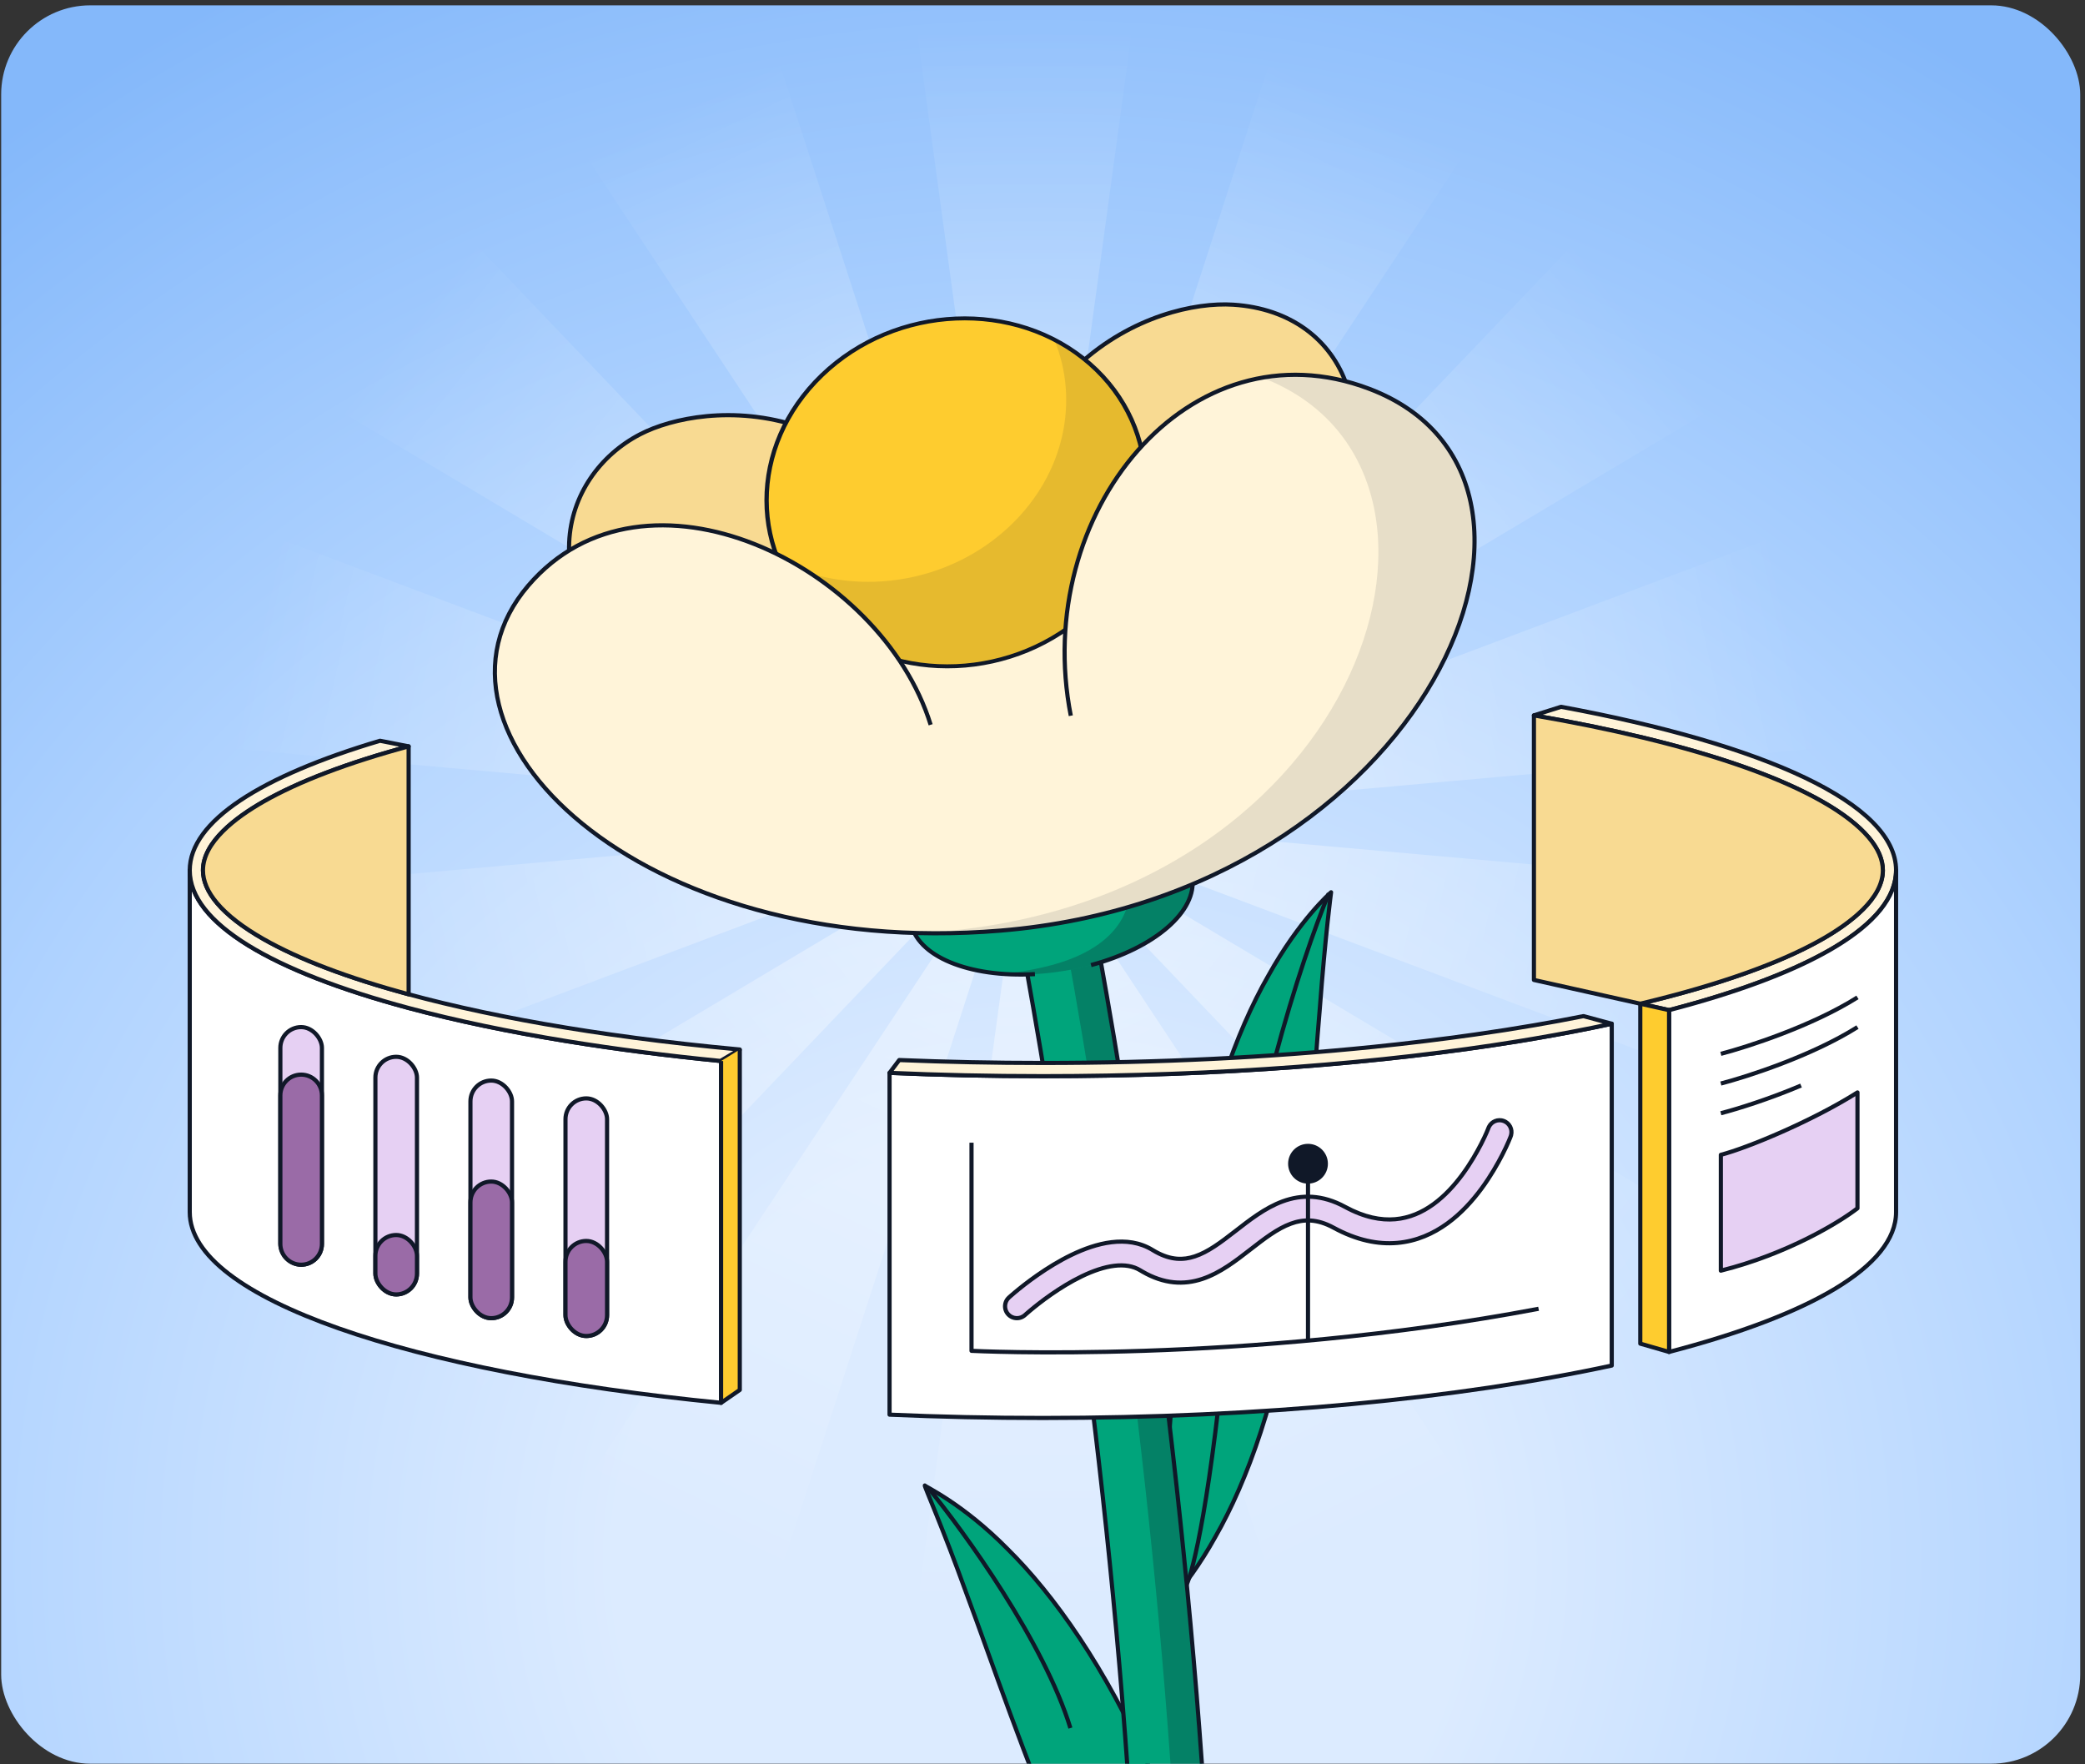 <svg width="351" height="297" viewBox="0 0 351 297" fill="none" xmlns="http://www.w3.org/2000/svg">
<rect x="0" y="0" width="351" height="297" fill="#333333" stroke="none"/>
<g clip-path="url(#clip0_8586_51936)">
<rect x="0.196" y="0.898" width="350" height="296" rx="15" fill="url(#paint0_radial_8586_51936)"/>
<g opacity="0.5">
<path d="M172.454 137.898L153.793 1.007L191.115 1.007L172.454 137.898Z" fill="url(#paint1_linear_8586_51936)"/>
<path d="M172.454 137.898L215.037 6.466L248.662 22.66L172.454 137.898Z" fill="url(#paint2_linear_8586_51936)"/>
<path d="M172.454 137.898L267.846 37.958L291.116 67.137L172.454 137.898Z" fill="url(#paint3_linear_8586_51936)"/>
<path d="M172.454 137.898L301.762 89.243L310.067 125.63L172.454 137.898Z" fill="url(#paint4_linear_8586_51936)"/>
<path d="M172.454 137.898L310.066 150.166L301.762 186.552L172.454 137.898Z" fill="url(#paint5_linear_8586_51936)"/>
<path d="M172.454 137.898L291.116 208.659L267.846 237.839L172.454 137.898Z" fill="url(#paint6_linear_8586_51936)"/>
<path d="M172.454 137.898L248.663 253.137L215.037 269.33L172.454 137.898Z" fill="url(#paint7_linear_8586_51936)"/>
<path d="M172.454 137.898L191.115 274.79L153.793 274.79L172.454 137.898Z" fill="url(#paint8_linear_8586_51936)"/>
<path d="M172.454 137.899L129.872 269.331L96.246 253.137L172.454 137.899Z" fill="url(#paint9_linear_8586_51936)"/>
<path d="M172.454 137.899L77.063 237.839L53.793 208.659L172.454 137.899Z" fill="url(#paint10_linear_8586_51936)"/>
<path d="M172.454 137.899L43.147 186.554L34.842 150.167L172.454 137.899Z" fill="url(#paint11_linear_8586_51936)"/>
<path d="M172.454 137.899L34.842 125.631L43.147 89.245L172.454 137.899Z" fill="url(#paint12_linear_8586_51936)"/>
<path d="M172.454 137.899L53.793 67.138L77.063 37.958L172.454 137.899Z" fill="url(#paint13_linear_8586_51936)"/>
<path d="M172.454 137.899L96.246 22.66L129.872 6.467L172.454 137.899Z" fill="url(#paint14_linear_8586_51936)"/>
</g>
<path d="M200.364 206.022C197.832 223.973 196.966 241.11 195.91 253.248C194.989 265.472 193.882 272.7 194.017 272.786C193.882 272.7 199.333 268.209 204.594 258.72C209.991 249.316 215.203 234.906 217.732 216.965C220.262 199.024 221.131 181.877 222.187 169.739C223.107 157.515 224.079 150.201 224.079 150.201C224.079 150.201 218.764 154.778 213.503 164.267C208.106 173.671 202.894 188.081 200.364 206.022Z" fill="#00A47B" stroke="#101828" stroke-width="0.7" stroke-linejoin="round"/>
<path d="M223.696 150.398C219.196 161.232 209.496 190.598 206.696 221.398C203.896 252.198 200.862 264.565 199.696 266.898" stroke="#101828" stroke-width="0.7"/>
<path d="M179.688 312.687C172.441 296.071 167.016 279.792 162.748 268.379C158.587 256.848 155.584 250.181 155.691 250.063C155.584 250.181 162.039 253.048 169.649 260.782C177.367 268.397 186.248 280.884 193.491 297.492C200.734 314.1 206.163 330.388 210.431 341.8C214.592 353.331 217.488 360.117 217.488 360.117C217.488 360.117 211.14 357.131 203.53 349.397C195.812 341.782 186.931 329.295 179.688 312.687Z" fill="#00A47B" stroke="#101828" stroke-width="0.7" stroke-linejoin="round"/>
<path d="M180.011 134.521C180.013 134.526 180.014 134.535 180.016 134.545C180.021 134.566 180.027 134.596 180.036 134.635C180.053 134.713 180.079 134.83 180.111 134.981C180.176 135.285 180.272 135.735 180.395 136.323C180.643 137.501 181.002 139.24 181.455 141.495C182.361 146.006 183.639 152.589 185.137 160.901C188.133 177.524 192.009 201.079 195.535 228.841C202.58 284.301 208.265 356.819 202.65 424.471L196.401 423.951L190.151 423.433C195.662 357.034 190.09 285.499 183.094 230.421C179.599 202.913 175.759 179.577 172.794 163.126C171.311 154.902 170.049 148.401 169.158 143.964C168.713 141.746 168.361 140.043 168.121 138.899C168.001 138.328 167.908 137.896 167.846 137.608C167.816 137.465 167.793 137.358 167.778 137.287C167.77 137.252 167.764 137.226 167.76 137.209C167.759 137.201 167.757 137.194 167.757 137.19C167.756 137.189 167.756 137.187 167.756 137.187C167.761 137.185 167.949 137.144 173.883 135.849C179.773 134.562 180 134.514 180.01 134.514C180.01 134.515 180.011 134.518 180.011 134.521Z" fill="#00A47B"/>
<path d="M180.011 134.521L180.353 134.446L180.353 134.444L180.011 134.521ZM180.016 134.545L179.674 134.619L179.674 134.619L180.016 134.545ZM180.036 134.635L180.378 134.561L180.378 134.561L180.036 134.635ZM180.111 134.981L180.453 134.908V134.908L180.111 134.981ZM180.395 136.323L180.738 136.251V136.251L180.395 136.323ZM181.455 141.495L181.798 141.426V141.426L181.455 141.495ZM185.137 160.901L185.482 160.839L185.137 160.901ZM195.535 228.841L195.882 228.797L195.535 228.841ZM202.65 424.471L202.621 424.819L202.97 424.849L202.999 424.5L202.65 424.471ZM196.401 423.951L196.43 423.602L196.43 423.602L196.401 423.951ZM190.151 423.433L189.802 423.404L189.773 423.752L190.122 423.781L190.151 423.433ZM183.094 230.421L183.441 230.377L183.094 230.421ZM172.794 163.126L173.138 163.064L172.794 163.126ZM169.158 143.964L169.501 143.895L169.158 143.964ZM168.121 138.899L168.463 138.828L168.463 138.828L168.121 138.899ZM167.846 137.608L167.504 137.682L167.504 137.682L167.846 137.608ZM167.778 137.287L168.12 137.213L168.12 137.213L167.778 137.287ZM167.76 137.209L167.418 137.283L167.418 137.283L167.76 137.209ZM167.757 137.19L168.099 137.116L168.098 137.114L167.757 137.19ZM167.756 137.187L167.661 136.85L167.343 136.939L167.414 137.261L167.756 137.187ZM173.883 135.849L173.808 135.507L173.883 135.849ZM180.01 134.514L180.351 134.439L180.291 134.16L180.006 134.164L180.01 134.514ZM180.011 134.521L179.669 134.595C179.669 134.593 179.669 134.591 179.669 134.592C179.669 134.593 179.669 134.594 179.67 134.597C179.671 134.602 179.672 134.61 179.674 134.619L180.016 134.545L180.358 134.471C180.358 134.47 180.358 134.469 180.357 134.465C180.357 134.464 180.356 134.461 180.356 134.458C180.355 134.456 180.355 134.451 180.353 134.446L180.011 134.521ZM180.016 134.545L179.674 134.619C179.679 134.641 179.685 134.67 179.694 134.709L180.036 134.635L180.378 134.561C180.369 134.522 180.363 134.491 180.358 134.471L180.016 134.545ZM180.036 134.635L179.694 134.709C179.711 134.79 179.736 134.903 179.769 135.055L180.111 134.981L180.453 134.908C180.421 134.756 180.394 134.637 180.378 134.561L180.036 134.635ZM180.111 134.981L179.769 135.055C179.834 135.358 179.929 135.807 180.053 136.395L180.395 136.323L180.738 136.251C180.614 135.662 180.519 135.212 180.453 134.908L180.111 134.981ZM180.395 136.323L180.053 136.395C180.3 137.572 180.659 139.31 181.112 141.564L181.455 141.495L181.798 141.426C181.345 139.17 180.985 137.431 180.738 136.251L180.395 136.323ZM181.455 141.495L181.112 141.564C182.017 146.073 183.295 152.654 184.793 160.963L185.137 160.901L185.482 160.839C183.983 152.524 182.704 145.94 181.798 141.426L181.455 141.495ZM185.137 160.901L184.793 160.963C187.788 177.581 191.662 201.13 195.188 228.885L195.535 228.841L195.882 228.797C192.355 201.028 188.479 177.467 185.482 160.839L185.137 160.901ZM195.535 228.841L195.188 228.885C202.231 284.335 207.914 356.825 202.301 424.442L202.65 424.471L202.999 424.5C208.617 356.813 202.928 284.268 195.882 228.797L195.535 228.841ZM202.65 424.471L202.679 424.122L196.43 423.602L196.401 423.951L196.372 424.3L202.621 424.819L202.65 424.471ZM196.401 423.951L196.43 423.602L190.18 423.084L190.151 423.433L190.122 423.781L196.372 424.3L196.401 423.951ZM190.151 423.433L190.5 423.462C196.014 357.028 190.438 285.466 183.441 230.377L183.094 230.421L182.746 230.465C189.741 285.533 195.311 357.04 189.802 423.404L190.151 423.433ZM183.094 230.421L183.441 230.377C179.946 202.862 176.104 179.52 173.138 163.064L172.794 163.126L172.449 163.188C175.413 179.634 179.253 202.965 182.746 230.465L183.094 230.421ZM172.794 163.126L173.138 163.064C171.655 154.837 170.392 148.334 169.501 143.895L169.158 143.964L168.815 144.033C169.705 148.468 170.967 154.966 172.449 163.188L172.794 163.126ZM169.158 143.964L169.501 143.895C169.056 141.676 168.704 139.972 168.463 138.828L168.121 138.899L167.778 138.971C168.018 140.114 168.37 141.816 168.815 144.033L169.158 143.964ZM168.121 138.899L168.463 138.828C168.343 138.255 168.25 137.822 168.189 137.535L167.846 137.608L167.504 137.682C167.566 137.969 167.658 138.4 167.778 138.971L168.121 138.899ZM167.846 137.608L168.189 137.535C168.159 137.396 168.135 137.283 168.12 137.213L167.778 137.287L167.436 137.361C167.451 137.432 167.473 137.534 167.504 137.682L167.846 137.608ZM167.778 137.287L168.12 137.213C168.116 137.194 168.112 137.177 168.109 137.163C168.106 137.148 168.104 137.14 168.103 137.135L167.76 137.209L167.418 137.283C167.421 137.294 167.424 137.308 167.427 137.319C167.43 137.332 167.433 137.346 167.436 137.361L167.778 137.287ZM167.76 137.209L168.103 137.135C168.102 137.132 168.101 137.13 168.101 137.127C168.101 137.126 168.1 137.124 168.1 137.122C168.1 137.121 168.099 137.118 168.099 137.116L167.757 137.19L167.415 137.265C167.414 137.264 167.414 137.264 167.415 137.265C167.415 137.266 167.415 137.267 167.415 137.269C167.416 137.273 167.417 137.278 167.418 137.283L167.76 137.209ZM167.757 137.19L168.098 137.114C168.096 137.106 168.095 137.1 168.095 137.099C168.094 137.098 168.095 137.099 168.095 137.1C168.095 137.101 168.095 137.102 168.096 137.104C168.096 137.106 168.097 137.108 168.098 137.112L167.756 137.187L167.414 137.261C167.414 137.265 167.415 137.268 167.416 137.27C167.416 137.272 167.417 137.273 167.417 137.274C167.417 137.276 167.418 137.278 167.417 137.277C167.417 137.277 167.417 137.276 167.417 137.274C167.416 137.273 167.416 137.27 167.415 137.267L167.757 137.19ZM167.756 137.187L167.851 137.523C167.843 137.526 168.01 137.489 173.957 136.191L173.883 135.849L173.808 135.507C167.888 136.8 167.68 136.844 167.661 136.85L167.756 137.187ZM173.883 135.849L173.957 136.191C176.903 135.547 178.432 135.214 179.226 135.041C179.623 134.954 179.836 134.908 179.95 134.884C180.008 134.871 180.039 134.865 180.056 134.861C180.06 134.86 180.063 134.86 180.065 134.859C180.068 134.859 180.068 134.859 180.068 134.859C180.068 134.859 180.067 134.859 180.066 134.859C180.065 134.859 180.063 134.859 180.061 134.86C180.058 134.86 180.053 134.861 180.047 134.862C180.042 134.862 180.03 134.863 180.013 134.864L180.01 134.514L180.006 134.164C179.978 134.164 179.956 134.168 179.955 134.168C179.949 134.169 179.943 134.17 179.94 134.171C179.933 134.172 179.924 134.174 179.914 134.176C179.894 134.18 179.86 134.187 179.803 134.199C179.688 134.224 179.474 134.27 179.077 134.357C178.283 134.53 176.753 134.863 173.808 135.507L173.883 135.849ZM180.01 134.514L179.668 134.588C179.669 134.597 179.671 134.603 179.672 134.607C179.673 134.611 179.674 134.615 179.675 134.616C179.675 134.618 179.676 134.62 179.676 134.62C179.676 134.621 179.676 134.621 179.676 134.621C179.676 134.621 179.676 134.621 179.676 134.621C179.676 134.621 179.675 134.618 179.674 134.614C179.673 134.611 179.672 134.605 179.67 134.597L180.011 134.521L180.353 134.444C180.351 134.435 180.349 134.427 180.348 134.423C180.346 134.418 180.345 134.414 180.344 134.412C180.344 134.412 180.344 134.41 180.344 134.411C180.344 134.411 180.344 134.412 180.345 134.413C180.345 134.415 180.346 134.418 180.347 134.421C180.348 134.425 180.35 134.431 180.351 134.439L180.01 134.514Z" fill="#101828"/>
<path opacity="0.25" fill-rule="evenodd" clip-rule="evenodd" d="M190.24 228.754C197.276 284.146 202.961 356.572 197.385 424.198L202.332 424.526C207.953 356.806 202.261 284.235 195.213 228.754C191.685 200.979 187.808 177.412 184.811 160.779C183.312 152.462 182.032 145.876 181.125 141.36C180.672 139.103 180.312 137.362 180.065 136.182C179.941 135.592 179.845 135.142 179.779 134.837C179.767 134.778 179.755 134.725 179.745 134.677C179.729 134.601 179.715 134.538 179.705 134.489C179.7 134.466 179.695 134.446 179.692 134.429C179.689 134.417 179.687 134.407 179.685 134.399C179.684 134.393 179.683 134.388 179.682 134.383C179.681 134.38 179.68 134.377 179.68 134.374L179.678 134.367C179.677 134.366 179.605 134.38 175.882 135.193C175.938 135.46 176.008 135.79 176.091 136.182C176.338 137.362 176.698 139.103 177.151 141.36C178.058 145.876 178.338 152.462 179.837 160.779C182.834 177.412 186.712 200.979 190.24 228.754Z" fill="#101828"/>
<path d="M200.7 147.59C201.633 153.436 194.291 159.609 183.675 162.46C182.157 162.868 180.571 163.208 178.934 163.469C177.334 163.724 175.758 163.893 174.223 163.979C163.197 164.602 154.242 161.015 153.307 155.149C152.241 148.467 161.986 141.358 175.073 139.27C188.161 137.182 199.634 140.907 200.7 147.59Z" fill="#00A47B"/>
<path opacity="0.25" fill-rule="evenodd" clip-rule="evenodd" d="M172.31 163.469C171.026 163.673 169.758 163.822 168.514 163.918C170.327 164.067 172.241 164.091 174.223 163.979C175.758 163.892 177.334 163.724 178.933 163.469C180.571 163.207 182.156 162.868 183.675 162.46C194.29 159.608 201.633 153.435 200.7 147.589C199.739 141.562 190.311 137.941 178.87 138.82C187.146 139.499 189.309 142.778 190.077 147.589C191.009 153.435 187.667 159.608 177.052 162.46C175.533 162.868 173.948 163.207 172.31 163.469Z" fill="#101828"/>
<path d="M174.223 163.979C163.197 164.602 154.242 161.015 153.307 155.149C152.241 148.467 161.986 141.358 175.073 139.27C188.161 137.182 199.634 140.907 200.7 147.59C201.633 153.436 194.291 159.609 183.675 162.46" stroke="#101828" stroke-width="0.7"/>
<path d="M165.76 106.518C165.069 60.713 194.677 50.445 207.627 51.292C226.644 52.537 235.3 71.775 220.682 95.475C208.532 115.176 179.657 143.535 169.427 125.425C166.914 146.588 129.359 130.713 110.749 116.768C88.492 100.089 94.172 80.118 107.808 73.081C118.286 67.674 149.629 64.053 165.76 106.518Z" fill="#F8DA92"/>
<path d="M165.76 106.518L165.432 106.642L166.109 106.513L165.76 106.518ZM207.627 51.292L207.65 50.943L207.65 50.943L207.627 51.292ZM220.682 95.475L220.98 95.659L220.682 95.475ZM169.427 125.425L169.732 125.252L169.206 124.321L169.079 125.383L169.427 125.425ZM110.749 116.768L110.54 117.048L110.54 117.048L110.749 116.768ZM107.808 73.081L107.647 72.77L107.647 72.77L107.808 73.081ZM165.76 106.518L166.109 106.513C165.766 83.692 172.967 69.776 181.814 61.669C190.675 53.55 201.219 51.224 207.604 51.641L207.627 51.292L207.65 50.943C201.085 50.513 190.35 52.898 181.342 61.152C172.321 69.418 165.063 83.54 165.41 106.523L165.76 106.518ZM207.627 51.292L207.604 51.641C216.988 52.256 223.773 57.297 226.437 65.076C229.106 72.873 227.659 83.497 220.385 95.292L220.682 95.475L220.98 95.659C228.323 83.753 229.857 72.908 227.099 64.849C224.334 56.773 217.283 51.573 207.65 50.943L207.627 51.292ZM220.682 95.475L220.385 95.292C214.328 105.112 204.101 117.09 194.129 124.346C189.138 127.977 184.251 130.396 180.009 130.807C177.895 131.012 175.95 130.717 174.228 129.834C172.506 128.951 170.983 127.467 169.732 125.252L169.427 125.425L169.122 125.597C170.429 127.909 172.045 129.501 173.908 130.457C175.771 131.412 177.855 131.719 180.076 131.504C184.505 131.075 189.515 128.569 194.54 124.912C204.601 117.591 214.887 105.539 220.98 95.659L220.682 95.475ZM169.427 125.425L169.079 125.383C168.772 127.974 167.931 129.974 166.679 131.477C165.426 132.98 163.743 134.008 161.713 134.627C157.64 135.869 152.204 135.451 146.211 133.923C134.236 130.87 120.236 123.439 110.959 116.488L110.749 116.768L110.54 117.048C119.873 124.042 133.955 131.521 146.038 134.601C152.074 136.14 157.661 136.594 161.918 135.296C164.053 134.645 165.862 133.55 167.216 131.925C168.571 130.3 169.454 128.166 169.775 125.466L169.427 125.425ZM110.749 116.768L110.959 116.488C99.896 108.197 95.832 99.135 96.168 91.324C96.505 83.504 101.251 76.859 107.968 73.392L107.808 73.081L107.647 72.77C100.73 76.34 95.817 83.198 95.469 91.294C95.121 99.397 99.346 108.66 110.54 117.048L110.749 116.768ZM107.808 73.081L107.968 73.392C113.131 70.728 123.488 68.485 134.553 72.179C145.598 75.867 157.397 85.49 165.432 106.642L165.76 106.518L166.087 106.394C157.991 85.081 146.053 75.281 134.775 71.515C123.516 67.756 112.963 70.027 107.647 72.77L107.808 73.081Z" fill="#101828"/>
<ellipse cx="18.943" cy="16.526" rx="18.943" ry="16.526" transform="matrix(0.977 0.214 -0.283 0.959 155.055 96.034)" fill="#FFF4D9"/>
<ellipse cx="31.24" cy="29.977" rx="31.24" ry="29.977" transform="matrix(0.721 -0.693 0.753 0.658 115.842 84.805)" fill="#FECC2F" stroke="#101828" stroke-width="0.7"/>
<path opacity="0.1" fill-rule="evenodd" clip-rule="evenodd" d="M183.501 102.608C195.937 90.65 195.914 72.122 183.448 61.227C181.612 59.621 179.607 58.271 177.485 57.174C181.701 67.388 179.268 79.639 170.178 88.38C159.574 98.577 143.336 100.706 131.053 94.357C132.606 98.118 135.059 101.602 138.413 104.534C150.878 115.429 171.065 114.567 183.501 102.608Z" fill="#101828"/>
<path d="M88.927 98.582C108.522 75.688 148.296 95.012 156.671 122.006L168.467 121.245L180.264 120.484C173.551 86.315 200.297 53.935 230.55 65.467C270.396 80.656 239.995 150.694 168.467 156.653C107.465 161.735 68.107 122.906 88.927 98.582Z" fill="#FFF4D9"/>
<path opacity="0.1" d="M230.55 65.467C270.395 80.655 239.995 150.694 168.466 156.652C163.759 157.044 159.182 157.175 154.75 157.071C155.936 157.005 157.13 156.922 158.333 156.821C229.861 150.863 252.328 78.764 212.482 63.576C218.177 62.574 224.288 63.08 230.55 65.467Z" fill="#101828"/>
<path d="M156.671 122.006C148.296 95.012 108.522 75.688 88.927 98.582C68.107 122.906 107.465 161.735 168.467 156.653C239.995 150.694 270.396 80.656 230.55 65.467C200.297 53.935 173.551 86.315 180.264 120.484" stroke="#101828" stroke-width="0.7"/>
<path d="M258.229 120.424H258.226" stroke="white" stroke-width="0.7" stroke-linejoin="round"/>
<path d="M319.196 146.509C319.196 155.595 304.699 163.863 280.983 170.043H280.981L276.134 168.961C276.293 168.923 276.449 168.885 276.606 168.847C289.594 165.714 299.754 162.086 306.807 158.064C311.444 155.418 316.971 151.267 316.971 146.509C316.971 144.701 316.167 142.835 314.581 140.966C312.863 138.94 310.247 136.917 306.807 134.955C299.754 130.932 289.594 127.304 276.606 124.172C270.883 122.791 264.745 121.54 258.229 120.425L262.799 118.982C297.084 125.313 319.196 135.288 319.196 146.509Z" fill="#FFF4D9" stroke="#101828" stroke-width="0.7" stroke-miterlimit="10" stroke-linejoin="round"/>
<path d="M121.392 178.609V236.148C68.924 230.988 31.943 218.559 31.943 204.048V146.509C31.943 155.418 45.883 163.544 68.79 169.682C76.694 171.801 85.665 173.682 95.5 175.279H95.502C95.502 175.279 95.502 175.279 95.505 175.279C103.589 176.591 112.256 177.709 121.392 178.609Z" fill="white" stroke="#101828" stroke-width="0.7" stroke-miterlimit="10" stroke-linejoin="round"/>
<path d="M124.54 176.672L121.392 178.533V178.608C112.256 177.709 103.589 176.59 95.505 175.279C95.505 175.279 95.504 175.279 95.502 175.279H95.5C85.665 173.682 76.694 171.8 68.79 169.682C45.883 163.543 31.943 155.417 31.943 146.509C31.943 138.243 43.943 130.653 63.968 124.697L68.79 125.64C58.519 128.419 50.309 131.545 44.332 134.954C39.695 137.6 34.168 141.751 34.168 146.509C34.168 148.317 34.972 150.183 36.558 152.052C38.276 154.078 40.892 156.101 44.332 158.063C50.309 161.472 58.519 164.598 68.79 167.377C70.638 167.878 72.553 168.367 74.533 168.846C83.098 170.913 92.592 172.688 102.894 174.155H102.898C108.342 174.932 114.011 175.62 119.889 176.221C121.43 176.378 122.981 176.529 124.54 176.672Z" fill="#FFF4D9" stroke="#101828" stroke-width="0.7" stroke-miterlimit="10" stroke-linejoin="round"/>
<path d="M319.195 146.509V204.048C319.195 213.133 304.699 221.402 280.982 227.58V170.043C304.699 163.863 319.195 155.595 319.195 146.509Z" fill="white" stroke="#101828" stroke-width="0.7" stroke-miterlimit="10" stroke-linejoin="round"/>
<path d="M68.79 125.64V167.378C58.519 164.598 50.309 161.473 44.333 158.064C40.892 156.101 38.276 154.078 36.558 152.052C34.972 150.183 34.168 148.317 34.168 146.509C34.168 141.751 39.695 137.6 44.333 134.954C50.309 131.545 58.519 128.42 68.79 125.64Z" fill="#F8DA92" stroke="#101828" stroke-width="0.7" stroke-linejoin="round"/>
<path d="M68.79 125.64V125.638" stroke="white" stroke-width="0.7" stroke-linejoin="round"/>
<path d="M316.971 146.509C316.971 151.267 311.444 155.418 306.807 158.064C299.754 162.086 289.594 165.714 276.606 168.846C276.449 168.884 276.293 168.922 276.134 168.961H276.132L258.229 164.962V120.424C264.745 121.54 270.883 122.791 276.606 124.172C289.594 127.304 299.754 130.932 306.807 134.954C310.247 136.917 312.863 138.94 314.581 140.966C316.167 142.835 316.971 144.7 316.971 146.509Z" fill="#F8DA92" stroke="#101828" stroke-width="0.7" stroke-linejoin="round"/>
<path d="M271.33 172.333V229.872C245.92 235.359 212.36 238.696 175.57 238.696C166.757 238.696 158.128 238.506 149.753 238.139V180.6C158.128 180.967 166.757 181.158 175.57 181.158C205.213 181.158 232.758 178.992 255.634 175.279H255.637H255.639C256.51 175.138 257.373 174.993 258.229 174.847C262.8 174.07 267.175 173.231 271.33 172.333Z" fill="white" stroke="#101828" stroke-width="0.7" stroke-miterlimit="10" stroke-linejoin="round"/>
<path d="M271.33 172.332C267.175 173.231 262.8 174.07 258.229 174.847C257.373 174.994 256.51 175.138 255.639 175.28H255.637C255.637 175.28 255.636 175.28 255.634 175.28C232.758 178.992 205.213 181.158 175.57 181.158C166.757 181.158 158.128 180.967 149.753 180.6L151.385 178.444C159.315 178.769 167.391 178.933 175.57 178.933C194.884 178.933 213.618 178.021 231.25 176.222C237.13 175.621 242.798 174.933 248.243 174.156H248.244C251.663 173.67 254.992 173.15 258.229 172.594C261.085 172.106 263.869 171.591 266.575 171.049L271.33 172.332Z" fill="#FFF4D9" stroke="#101828" stroke-width="0.7" stroke-miterlimit="10" stroke-linejoin="round"/>
<path d="M124.54 176.673V233.975L121.392 236.148V178.609" fill="#FECC2F"/>
<path d="M124.54 176.673V233.975L121.392 236.148V178.609" stroke="#101828" stroke-width="0.7" stroke-miterlimit="10" stroke-linejoin="round"/>
<path d="M250.653 189.693C251.098 188.782 252.17 188.339 253.141 188.698C254.113 189.056 254.64 190.089 254.386 191.071L254.326 191.265C254.326 191.266 254.326 191.266 254.325 191.267C254.325 191.267 254.325 191.267 254.325 191.268L254.324 191.27C254.323 191.271 254.323 191.273 254.322 191.275C254.32 191.279 254.319 191.285 254.316 191.292C254.311 191.304 254.305 191.322 254.297 191.343C254.28 191.387 254.256 191.449 254.225 191.526C254.164 191.681 254.074 191.901 253.956 192.175C253.719 192.724 253.366 193.494 252.897 194.403C251.336 197.429 248.304 202.576 243.657 205.948C241.303 207.656 238.488 208.942 235.22 209.225C231.943 209.509 228.364 208.77 224.516 206.672C221.708 205.141 219.435 205.21 217.309 205.989C215.019 206.828 212.869 208.494 210.401 210.41C208.059 212.227 205.392 214.302 202.388 215.295C199.304 216.315 195.965 216.179 192.31 214.052L191.956 213.84C189.538 212.357 186.017 212.965 182.116 214.847C178.365 216.658 174.981 219.307 173.411 220.624C173.127 220.862 172.906 221.054 172.759 221.183C172.685 221.248 172.629 221.297 172.594 221.329C172.576 221.344 172.563 221.357 172.555 221.364C172.552 221.367 172.548 221.369 172.547 221.37C172.547 221.371 172.547 221.371 172.546 221.371H172.546C172.546 221.371 172.546 221.371 172.546 221.371V221.371C172.546 221.371 172.546 221.372 172.546 221.372C172.546 221.372 172.546 221.372 172.546 221.372C171.732 222.117 170.466 222.062 169.72 221.248C168.975 220.433 169.031 219.167 169.845 218.421L169.867 218.401C169.88 218.389 169.898 218.373 169.921 218.353C169.966 218.312 170.032 218.252 170.116 218.178C170.285 218.03 170.53 217.819 170.841 217.559C172.501 216.167 176.183 213.269 180.377 211.245C184.421 209.293 189.724 207.777 194.049 210.431L194.566 210.734C197.124 212.149 199.206 212.136 201.132 211.499C203.366 210.76 205.489 209.159 207.948 207.25C210.281 205.44 212.942 203.329 215.932 202.233C219.087 201.077 222.564 201.052 226.431 203.161C229.691 204.938 232.49 205.447 234.876 205.24C237.272 205.032 239.408 204.088 241.307 202.71C245.166 199.911 247.848 195.467 249.343 192.57C249.763 191.754 250.077 191.069 250.282 190.592C250.384 190.355 250.46 190.169 250.509 190.047C250.533 189.986 250.55 189.941 250.56 189.913C250.566 189.899 250.57 189.889 250.572 189.883L250.573 189.88L250.653 189.693Z" fill="#E6D0F3"/>
<path d="M250.653 189.693L250.339 189.539C250.336 189.544 250.334 189.55 250.331 189.555L250.653 189.693ZM253.141 188.698L253.263 188.369L253.263 188.369L253.141 188.698ZM254.386 191.071L254.721 191.174C254.722 191.169 254.724 191.164 254.725 191.158L254.386 191.071ZM254.324 191.27L254.652 191.392L254.656 191.381L254.324 191.27ZM254.322 191.275L254.65 191.397L254.651 191.393L254.322 191.275ZM254.316 191.292L253.989 191.168L253.989 191.168L254.316 191.292ZM254.297 191.343L254.623 191.468L254.623 191.468L254.297 191.343ZM254.225 191.526L254.551 191.655V191.655L254.225 191.526ZM253.956 192.175L254.277 192.314L254.277 192.314L253.956 192.175ZM252.897 194.403L253.208 194.563L253.208 194.563L252.897 194.403ZM243.657 205.948L243.863 206.231V206.231L243.657 205.948ZM235.22 209.225L235.251 209.574L235.251 209.574L235.22 209.225ZM224.516 206.672L224.684 206.365L224.684 206.365L224.516 206.672ZM217.309 205.989L217.189 205.66L217.189 205.66L217.309 205.989ZM210.401 210.41L210.187 210.133L210.401 210.41ZM202.388 215.295L202.498 215.628L202.498 215.628L202.388 215.295ZM192.31 214.052L192.131 214.353L192.134 214.355L192.31 214.052ZM191.956 213.84L191.773 214.139L191.776 214.141L191.956 213.84ZM182.116 214.847L181.964 214.532L181.964 214.532L182.116 214.847ZM173.411 220.624L173.186 220.355L173.186 220.355L173.411 220.624ZM172.759 221.183L172.527 220.92L172.527 220.92L172.759 221.183ZM172.594 221.329L172.36 221.068L172.36 221.068L172.594 221.329ZM172.555 221.364L172.79 221.624L172.791 221.623L172.555 221.364ZM169.72 221.248L169.462 221.484L169.462 221.484L169.72 221.248ZM169.845 218.421L170.082 218.68L170.087 218.675L169.845 218.421ZM169.867 218.401L169.632 218.142L169.625 218.148L169.867 218.401ZM169.921 218.353L170.154 218.613L170.155 218.613L169.921 218.353ZM170.116 218.178L169.885 217.915H169.885L170.116 218.178ZM170.841 217.559L170.616 217.291L170.616 217.291L170.841 217.559ZM180.377 211.245L180.225 210.929L180.225 210.929L180.377 211.245ZM194.049 210.431L193.865 210.73L193.872 210.733L194.049 210.431ZM194.566 210.734L194.389 211.036L194.397 211.04L194.566 210.734ZM201.132 211.499L201.241 211.831L201.242 211.831L201.132 211.499ZM207.948 207.25L208.163 207.527L207.948 207.25ZM215.932 202.233L215.812 201.904L215.812 201.904L215.932 202.233ZM226.431 203.161L226.599 202.853L226.599 202.853L226.431 203.161ZM234.876 205.24L234.906 205.588H234.906L234.876 205.24ZM241.307 202.71L241.513 202.994L241.513 202.994L241.307 202.71ZM249.343 192.57L249.654 192.73V192.73L249.343 192.57ZM250.282 190.592L250.603 190.731L250.603 190.731L250.282 190.592ZM250.509 190.047L250.834 190.177V190.177L250.509 190.047ZM250.56 189.913L250.887 190.038V190.038L250.56 189.913ZM250.572 189.883L250.9 190.007L250.904 189.994L250.572 189.883ZM250.573 189.88L250.251 189.743C250.247 189.752 250.244 189.761 250.241 189.77L250.573 189.88ZM172.546 221.372L172.31 221.114L172.546 221.372ZM254.325 191.267L254.573 191.514L254.325 191.267ZM254.325 191.268L253.993 191.157L254.325 191.268ZM172.547 221.37L172.774 221.637L172.547 221.37ZM254.326 191.265L253.992 191.162L254.326 191.265ZM250.653 189.693L250.967 189.847C251.335 189.096 252.219 188.73 253.02 189.026L253.141 188.698L253.263 188.369C252.121 187.948 250.862 188.469 250.339 189.539L250.653 189.693ZM253.141 188.698L253.02 189.026C253.821 189.322 254.256 190.174 254.048 190.983L254.386 191.071L254.725 191.158C255.023 190.004 254.404 188.791 253.263 188.369L253.141 188.698ZM254.386 191.071L254.052 190.967L253.992 191.162L254.326 191.265L254.66 191.369L254.721 191.174L254.386 191.071ZM254.325 191.268L253.993 191.157L253.992 191.159L254.324 191.27L254.656 191.381L254.657 191.378L254.325 191.268ZM254.324 191.27L253.996 191.148C253.998 191.143 253.999 191.139 254 191.138C254 191.138 254.001 191.136 254 191.138C254 191.139 253.999 191.141 253.997 191.144C253.996 191.147 253.995 191.151 253.993 191.157L254.322 191.275L254.651 191.393C254.65 191.398 254.648 191.401 254.648 191.403C254.647 191.404 254.647 191.405 254.647 191.406C254.646 191.406 254.646 191.407 254.646 191.407C254.646 191.408 254.647 191.405 254.647 191.404C254.648 191.402 254.65 191.398 254.652 191.392L254.324 191.27ZM254.322 191.275L253.994 191.153C253.992 191.157 253.991 191.161 253.99 191.164C253.989 191.166 253.989 191.168 253.988 191.169C253.988 191.171 253.988 191.17 253.989 191.168L254.316 191.292L254.644 191.415C254.647 191.406 254.649 191.399 254.651 191.396C254.651 191.395 254.651 191.395 254.651 191.395C254.651 191.394 254.651 191.394 254.651 191.394C254.651 191.393 254.651 191.393 254.651 191.393C254.651 191.393 254.651 191.393 254.651 191.393C254.651 191.393 254.651 191.393 254.651 191.393C254.651 191.393 254.651 191.394 254.651 191.394C254.651 191.395 254.651 191.396 254.65 191.397L254.322 191.275ZM254.316 191.292L253.989 191.168C253.983 191.183 253.977 191.198 253.97 191.218L254.297 191.343L254.623 191.468C254.632 191.446 254.639 191.426 254.644 191.415L254.316 191.292ZM254.297 191.343L253.97 191.218C253.953 191.261 253.93 191.321 253.9 191.397L254.225 191.526L254.551 191.655C254.582 191.576 254.606 191.513 254.623 191.468L254.297 191.343ZM254.225 191.526L253.9 191.397C253.84 191.549 253.751 191.766 253.634 192.037L253.956 192.175L254.277 192.314C254.397 192.036 254.488 191.813 254.551 191.655L254.225 191.526ZM253.956 192.175L253.634 192.037C253.401 192.579 253.051 193.341 252.586 194.242L252.897 194.403L253.208 194.563C253.681 193.647 254.038 192.87 254.277 192.314L253.956 192.175ZM252.897 194.403L252.586 194.242C251.031 197.257 248.029 202.343 243.451 205.664L243.657 205.948L243.863 206.231C248.578 202.809 251.642 197.6 253.208 194.563L252.897 194.403ZM243.657 205.948L243.451 205.664C241.138 207.343 238.382 208.6 235.19 208.876L235.22 209.225L235.251 209.574C238.595 209.284 241.469 207.968 243.863 206.231L243.657 205.948ZM235.22 209.225L235.19 208.876C231.991 209.154 228.48 208.435 224.684 206.365L224.516 206.672L224.349 206.98C228.248 209.106 231.895 209.865 235.251 209.574L235.22 209.225ZM224.516 206.672L224.684 206.365C221.783 204.784 219.404 204.848 217.189 205.66L217.309 205.989L217.43 206.317C219.465 205.572 221.633 205.499 224.349 206.98L224.516 206.672ZM217.309 205.989L217.189 205.66C214.837 206.522 212.642 208.227 210.187 210.133L210.401 210.41L210.616 210.686C213.096 208.761 215.201 207.134 217.43 206.317L217.309 205.989ZM210.401 210.41L210.187 210.133C207.835 211.958 205.215 213.992 202.278 214.963L202.388 215.295L202.498 215.628C205.569 214.612 208.284 212.496 210.616 210.686L210.401 210.41ZM202.388 215.295L202.279 214.963C199.289 215.952 196.054 215.825 192.486 213.75L192.31 214.052L192.134 214.355C195.876 216.532 199.32 216.679 202.498 215.628L202.388 215.295ZM192.31 214.052L192.49 213.752L192.135 213.54L191.956 213.84L191.776 214.141L192.131 214.353L192.31 214.052ZM191.956 213.84L192.139 213.542C189.555 211.956 185.878 212.643 181.964 214.532L182.116 214.847L182.268 215.162C186.155 213.286 189.522 212.757 191.773 214.139L191.956 213.84ZM182.116 214.847L181.964 214.532C178.174 216.361 174.764 219.032 173.186 220.355L173.411 220.624L173.636 220.892C175.198 219.582 178.556 216.954 182.268 215.162L182.116 214.847ZM173.411 220.624L173.186 220.355C172.899 220.596 172.676 220.789 172.527 220.92L172.759 221.183L172.99 221.446C173.135 221.318 173.354 221.128 173.636 220.892L173.411 220.624ZM172.759 221.183L172.527 220.92C172.456 220.983 172.397 221.035 172.36 221.068L172.594 221.329L172.827 221.589C172.861 221.559 172.915 221.512 172.99 221.446L172.759 221.183ZM172.594 221.329L172.36 221.068C172.348 221.078 172.339 221.087 172.332 221.094C172.33 221.095 172.328 221.097 172.327 221.098C172.326 221.1 172.324 221.101 172.323 221.102C172.321 221.104 172.32 221.105 172.32 221.105L172.555 221.364L172.791 221.623C172.795 221.619 172.798 221.616 172.801 221.613C172.803 221.612 172.804 221.61 172.806 221.609C172.807 221.608 172.808 221.607 172.81 221.605C172.815 221.6 172.821 221.595 172.827 221.589L172.594 221.329ZM172.555 221.364L172.321 221.104C172.332 221.094 172.341 221.087 172.345 221.085C172.346 221.084 172.346 221.084 172.346 221.084C172.346 221.084 172.346 221.084 172.346 221.084C172.346 221.084 172.346 221.084 172.345 221.084C172.345 221.084 172.344 221.085 172.344 221.085C172.342 221.086 172.34 221.088 172.336 221.091C172.333 221.093 172.327 221.098 172.32 221.104L172.547 221.37L172.774 221.637C172.767 221.643 172.762 221.647 172.759 221.649C172.756 221.651 172.754 221.653 172.753 221.653C172.752 221.654 172.752 221.654 172.753 221.654C172.753 221.653 172.754 221.652 172.756 221.651C172.762 221.646 172.775 221.637 172.79 221.624L172.555 221.364ZM172.546 221.371V221.021H172.546V221.371V221.721H172.546V221.371ZM172.546 221.371H172.196V221.371H172.546H172.896V221.371H172.546ZM172.546 221.372L172.31 221.114C171.638 221.729 170.594 221.683 169.979 221.011L169.72 221.248L169.462 221.484C170.339 222.441 171.825 222.506 172.782 221.63L172.546 221.372ZM169.72 221.248L169.979 221.011C169.363 220.339 169.41 219.295 170.082 218.679L169.845 218.421L169.609 218.163C168.652 219.04 168.586 220.527 169.462 221.484L169.72 221.248ZM169.845 218.421L170.087 218.675L170.109 218.654L169.867 218.401L169.625 218.148L169.604 218.168L169.845 218.421ZM169.867 218.401L170.102 218.66C170.117 218.647 170.123 218.642 170.154 218.613L169.921 218.353L169.687 218.093C169.673 218.105 169.642 218.132 169.632 218.142L169.867 218.401ZM169.921 218.353L170.155 218.613C170.202 218.57 170.265 218.514 170.347 218.441L170.116 218.178L169.885 217.915C169.799 217.991 169.73 218.054 169.687 218.093L169.921 218.353ZM170.116 218.178L170.347 218.441C170.513 218.295 170.756 218.086 171.065 217.827L170.841 217.559L170.616 217.291C170.304 217.552 170.056 217.765 169.885 217.915L170.116 218.178ZM170.841 217.559L171.065 217.827C172.718 216.442 176.374 213.565 180.529 211.56L180.377 211.245L180.225 210.929C175.992 212.972 172.284 215.892 170.616 217.291L170.841 217.559ZM180.377 211.245L180.529 211.56C184.561 209.614 189.708 208.178 193.866 210.729L194.049 210.431L194.232 210.133C189.74 207.377 184.281 208.971 180.225 210.929L180.377 211.245ZM194.049 210.431L193.872 210.733L194.389 211.036L194.566 210.734L194.743 210.432L194.225 210.129L194.049 210.431ZM194.566 210.734L194.397 211.04C197.043 212.504 199.226 212.498 201.241 211.831L201.132 211.499L201.022 211.166C199.185 211.774 197.205 211.794 194.736 210.428L194.566 210.734ZM201.132 211.499L201.242 211.831C203.543 211.07 205.715 209.427 208.163 207.527L207.948 207.25L207.733 206.974C205.264 208.891 203.188 210.45 201.022 211.166L201.132 211.499ZM207.948 207.25L208.163 207.527C210.507 205.708 213.124 203.635 216.053 202.562L215.932 202.233L215.812 201.904C212.761 203.023 210.054 205.173 207.733 206.974L207.948 207.25ZM215.932 202.233L216.053 202.562C219.118 201.438 222.489 201.41 226.264 203.468L226.431 203.161L226.599 202.853C222.639 200.695 219.057 200.715 215.812 201.904L215.932 202.233ZM226.431 203.161L226.264 203.468C229.575 205.273 232.442 205.802 234.906 205.588L234.876 205.24L234.846 204.891C232.537 205.091 229.807 204.602 226.599 202.853L226.431 203.161ZM234.876 205.24L234.906 205.588C237.378 205.374 239.574 204.401 241.513 202.994L241.307 202.71L241.102 202.427C239.243 203.776 237.165 204.69 234.845 204.891L234.876 205.24ZM241.307 202.71L241.513 202.994C245.44 200.144 248.153 195.639 249.654 192.73L249.343 192.57L249.031 192.409C247.543 195.296 244.891 199.677 241.102 202.427L241.307 202.71ZM249.343 192.57L249.654 192.73C250.078 191.907 250.395 191.214 250.603 190.731L250.282 190.592L249.961 190.454C249.758 190.923 249.448 191.602 249.031 192.409L249.343 192.57ZM250.282 190.592L250.603 190.731C250.707 190.49 250.784 190.302 250.834 190.177L250.509 190.047L250.183 189.918C250.136 190.037 250.062 190.219 249.961 190.454L250.282 190.592ZM250.509 190.047L250.834 190.177C250.859 190.113 250.879 190.06 250.887 190.038L250.56 189.913L250.233 189.787C250.221 189.821 250.207 189.86 250.183 189.918L250.509 190.047ZM250.56 189.913L250.887 190.038C250.888 190.034 250.89 190.031 250.891 190.027C250.892 190.026 250.893 190.022 250.894 190.02C250.895 190.018 250.897 190.012 250.9 190.006L250.572 189.883L250.244 189.76C250.246 189.757 250.246 189.755 250.246 189.756C250.245 189.758 250.245 189.759 250.244 189.762C250.241 189.768 250.238 189.777 250.233 189.787L250.56 189.913ZM250.572 189.883L250.904 189.994L250.905 189.991L250.573 189.88L250.241 189.77L250.24 189.773L250.572 189.883ZM250.573 189.88L250.895 190.018L250.975 189.83L250.653 189.693L250.331 189.555L250.251 189.743L250.573 189.88ZM172.546 221.372V221.722C172.215 221.722 172.083 221.322 172.31 221.114L172.546 221.372L172.782 221.63C173.01 221.422 172.877 221.022 172.546 221.022V221.372ZM172.546 221.371H172.196C172.196 221.565 172.352 221.722 172.546 221.722V221.372V221.022C172.739 221.022 172.896 221.178 172.896 221.371H172.546ZM254.325 191.267L254.078 191.019C254.039 191.058 254.01 191.105 253.993 191.157L254.325 191.268L254.657 191.378C254.64 191.43 254.611 191.476 254.573 191.514L254.325 191.267ZM172.546 221.371V221.021C172.353 221.021 172.196 221.178 172.196 221.371H172.546H172.896C172.896 221.564 172.739 221.721 172.546 221.721V221.371ZM172.547 221.37L172.32 221.104C172.379 221.054 172.458 221.021 172.546 221.021V221.371V221.721C172.635 221.721 172.714 221.688 172.774 221.637L172.547 221.37ZM254.326 191.265L253.992 191.162C254.009 191.108 254.038 191.059 254.078 191.019L254.325 191.267L254.573 191.514C254.613 191.474 254.643 191.424 254.66 191.369L254.326 191.265Z" fill="#101828"/>
<path d="M259.014 220.316C209.23 229.743 163.55 227.394 163.55 227.394V192.356" stroke="#101828" stroke-width="0.7" stroke-linejoin="round"/>
<path d="M276.134 168.961V226.182L280.983 227.581L280.981 170.044L276.134 168.961Z" fill="#FECC2F" stroke="#101828" stroke-width="0.7" stroke-miterlimit="10" stroke-linejoin="round"/>
<rect x="95.196" y="184.898" width="7" height="40" rx="3.5" fill="#E6D0F3" stroke="#101828" stroke-width="0.7" stroke-miterlimit="10" stroke-linejoin="round"/>
<rect x="95.196" y="208.898" width="7" height="16" rx="3.5" fill="#9A6BA7" stroke="#101828" stroke-width="0.7" stroke-miterlimit="10" stroke-linejoin="round"/>
<rect x="79.196" y="181.898" width="7" height="40" rx="3.5" fill="#E6D0F3" stroke="#101828" stroke-width="0.7" stroke-miterlimit="10" stroke-linejoin="round"/>
<rect x="79.196" y="198.898" width="7" height="23" rx="3.5" fill="#9A6BA7" stroke="#101828" stroke-width="0.7" stroke-miterlimit="10" stroke-linejoin="round"/>
<rect x="63.196" y="177.898" width="7" height="40" rx="3.5" fill="#E6D0F3" stroke="#101828" stroke-width="0.7" stroke-miterlimit="10" stroke-linejoin="round"/>
<rect x="63.196" y="207.898" width="7" height="10" rx="3.5" fill="#9A6BA7" stroke="#101828" stroke-width="0.7" stroke-miterlimit="10" stroke-linejoin="round"/>
<rect x="47.196" y="172.898" width="7" height="40" rx="3.5" fill="#E6D0F3" stroke="#101828" stroke-width="0.7" stroke-miterlimit="10" stroke-linejoin="round"/>
<path d="M47.196 184.398C47.196 182.465 48.763 180.898 50.696 180.898C52.629 180.898 54.196 182.465 54.196 184.398V209.398C54.196 211.331 52.629 212.898 50.696 212.898C48.763 212.898 47.196 211.331 47.196 209.398V184.398Z" fill="#9A6BA7" stroke="#101828" stroke-width="0.7" stroke-miterlimit="10" stroke-linejoin="round"/>
<path d="M289.696 182.398C294.196 181.232 305.096 177.698 312.696 172.898" stroke="#101828" stroke-width="0.7"/>
<path d="M289.696 177.398C294.196 176.232 305.096 172.698 312.696 167.898" stroke="#101828" stroke-width="0.7"/>
<path d="M312.696 183.898C305.096 188.698 294.196 193.232 289.696 194.398V213.898C300.896 211.098 309.696 205.732 312.696 203.398V183.898Z" fill="#E6D0F3" stroke="#101828" stroke-width="0.7" stroke-miterlimit="10" stroke-linejoin="round"/>
<path d="M289.696 187.398C292.496 186.672 297.775 185.03 303.196 182.735" stroke="#101828" stroke-width="0.7"/>
<path d="M220.196 225.898L220.196 193.898" stroke="#101828" stroke-width="0.7"/>
<circle cx="220.196" cy="195.898" r="3" fill="#101828" stroke="#101828" stroke-width="0.7" stroke-miterlimit="10" stroke-linejoin="round"/>
<path d="M156.196 250.398C162.362 257.898 175.796 276.498 180.196 290.898" stroke="#101828" stroke-width="0.7"/>
</g>
<defs>
<radialGradient id="paint0_radial_8586_51936" cx="0" cy="0" r="1" gradientUnits="userSpaceOnUse" gradientTransform="translate(175.196 263.898) rotate(-90) scale(300 300)">
<stop offset="0.24" stop-color="#DCEBFF"/>
<stop offset="0.641" stop-color="#B0D3FF"/>
<stop offset="1" stop-color="#84B8FA"/>
</radialGradient>
<linearGradient id="paint1_linear_8586_51936" x1="172.454" y1="4.58" x2="172.454" y2="137.898" gradientUnits="userSpaceOnUse">
<stop stop-color="white" stop-opacity="0"/>
<stop offset="1" stop-color="white"/>
</linearGradient>
<linearGradient id="paint2_linear_8586_51936" x1="230.299" y1="17.783" x2="172.454" y2="137.898" gradientUnits="userSpaceOnUse">
<stop stop-color="white" stop-opacity="0"/>
<stop offset="1" stop-color="white"/>
</linearGradient>
<linearGradient id="paint3_linear_8586_51936" x1="276.687" y1="54.776" x2="172.454" y2="137.898" gradientUnits="userSpaceOnUse">
<stop stop-color="white" stop-opacity="0"/>
<stop offset="1" stop-color="white"/>
</linearGradient>
<linearGradient id="paint4_linear_8586_51936" x1="302.43" y1="108.232" x2="172.454" y2="137.898" gradientUnits="userSpaceOnUse">
<stop stop-color="white" stop-opacity="0"/>
<stop offset="1" stop-color="white"/>
</linearGradient>
<linearGradient id="paint5_linear_8586_51936" x1="302.43" y1="167.564" x2="172.454" y2="137.898" gradientUnits="userSpaceOnUse">
<stop stop-color="white" stop-opacity="0"/>
<stop offset="1" stop-color="white"/>
</linearGradient>
<linearGradient id="paint6_linear_8586_51936" x1="276.687" y1="221.021" x2="172.454" y2="137.898" gradientUnits="userSpaceOnUse">
<stop stop-color="white" stop-opacity="0"/>
<stop offset="1" stop-color="white"/>
</linearGradient>
<linearGradient id="paint7_linear_8586_51936" x1="230.299" y1="258.014" x2="172.454" y2="137.898" gradientUnits="userSpaceOnUse">
<stop stop-color="white" stop-opacity="0"/>
<stop offset="1" stop-color="white"/>
</linearGradient>
<linearGradient id="paint8_linear_8586_51936" x1="172.454" y1="271.217" x2="172.454" y2="137.898" gradientUnits="userSpaceOnUse">
<stop stop-color="white" stop-opacity="0"/>
<stop offset="1" stop-color="white"/>
</linearGradient>
<linearGradient id="paint9_linear_8586_51936" x1="114.61" y1="258.014" x2="172.454" y2="137.899" gradientUnits="userSpaceOnUse">
<stop stop-color="white" stop-opacity="0"/>
<stop offset="1" stop-color="white"/>
</linearGradient>
<linearGradient id="paint10_linear_8586_51936" x1="68.222" y1="221.021" x2="172.454" y2="137.899" gradientUnits="userSpaceOnUse">
<stop stop-color="white" stop-opacity="0"/>
<stop offset="1" stop-color="white"/>
</linearGradient>
<linearGradient id="paint11_linear_8586_51936" x1="42.478" y1="167.565" x2="172.454" y2="137.899" gradientUnits="userSpaceOnUse">
<stop stop-color="white" stop-opacity="0"/>
<stop offset="1" stop-color="white"/>
</linearGradient>
<linearGradient id="paint12_linear_8586_51936" x1="42.479" y1="108.233" x2="172.454" y2="137.899" gradientUnits="userSpaceOnUse">
<stop stop-color="white" stop-opacity="0"/>
<stop offset="1" stop-color="white"/>
</linearGradient>
<linearGradient id="paint13_linear_8586_51936" x1="68.222" y1="54.776" x2="172.454" y2="137.899" gradientUnits="userSpaceOnUse">
<stop stop-color="white" stop-opacity="0"/>
<stop offset="1" stop-color="white"/>
</linearGradient>
<linearGradient id="paint14_linear_8586_51936" x1="114.61" y1="17.783" x2="172.454" y2="137.899" gradientUnits="userSpaceOnUse">
<stop stop-color="white" stop-opacity="0"/>
<stop offset="1" stop-color="white"/>
</linearGradient>
<clipPath id="clip0_8586_51936">
<rect x="0.196" y="0.898" width="350" height="296" rx="15" fill="white"/>
</clipPath>
</defs>
</svg>
